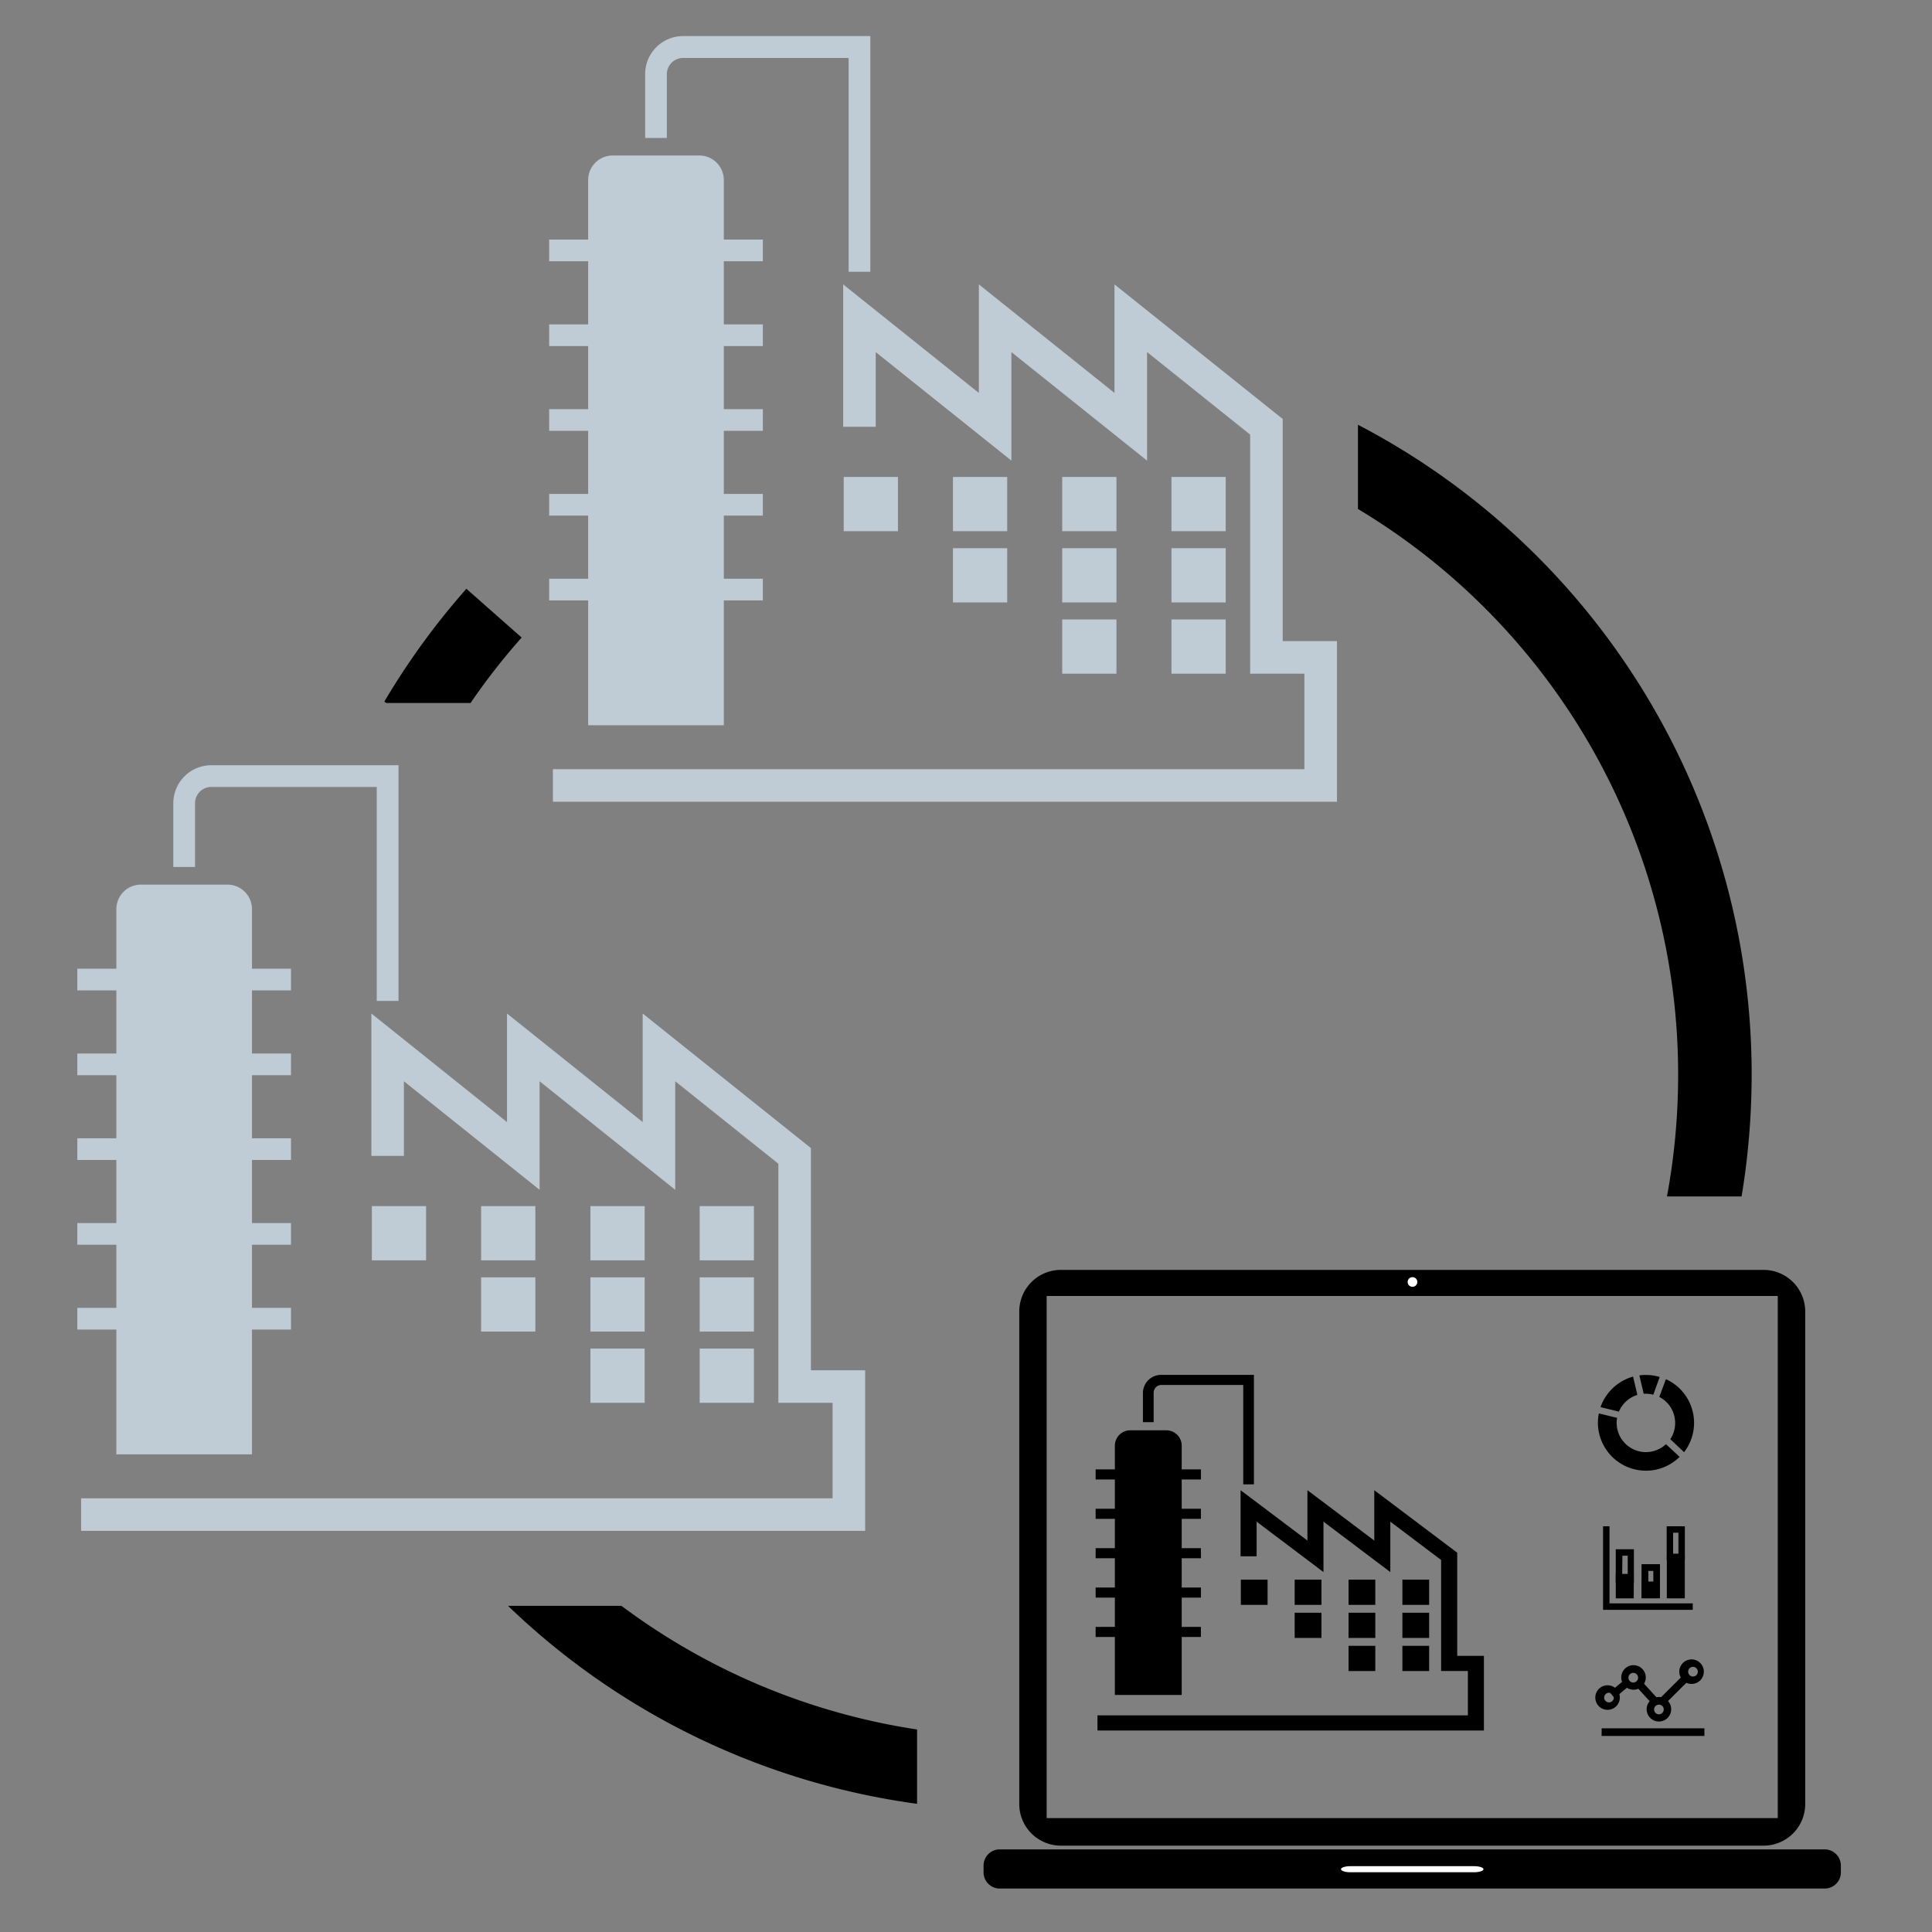 <svg id="Layer_1" data-name="Layer 1" xmlns="http://www.w3.org/2000/svg" viewBox="0 0 400 400"><rect x="0" y="0" width="400" height="400" fill="#808080" stroke="none"/><title>Icons</title><path d="M108,132,96.56,121.9a152.44,152.44,0,0,0-17,23.38l.46.27H97.42A135.43,135.43,0,0,1,108,132Z"/><path d="M128.66,332.47H105.17c2.39,2.29,4.86,4.53,7.39,6.66a151.5,151.5,0,0,0,77.31,34.33V358.07A136.21,136.21,0,0,1,128.66,332.47Z"/><path d="M362.66,222.71A151.69,151.69,0,0,0,281.15,87.94v17.44a136.49,136.49,0,0,1,66.29,117.33,138.14,138.14,0,0,1-2.31,25h15.45A154.54,154.54,0,0,0,362.66,222.71Z"/><rect x="144.86" y="279.21" width="11.23" height="11.23" style="fill:#bfcbd5"/><rect x="144.86" y="264.46" width="11.23" height="11.23" style="fill:#bfcbd5"/><rect x="144.86" y="249.71" width="11.23" height="11.23" style="fill:#bfcbd5"/><rect x="122.24" y="279.21" width="11.23" height="11.23" style="fill:#bfcbd5"/><rect x="122.24" y="264.46" width="11.23" height="11.23" style="fill:#bfcbd5"/><rect x="122.24" y="249.71" width="11.23" height="11.23" style="fill:#bfcbd5"/><rect x="99.61" y="264.46" width="11.23" height="11.23" style="fill:#bfcbd5"/><rect x="99.61" y="249.71" width="11.23" height="11.23" style="fill:#bfcbd5"/><rect x="76.99" y="249.71" width="11.23" height="11.23" style="fill:#bfcbd5"/><path d="M82.51,207.23H78v-44.3H43.75a3.37,3.37,0,0,0-3.37,3.37v13.2h-4.5V166.3a7.88,7.88,0,0,1,7.87-7.87H82.51Z" style="fill:#bfcbd5"/><rect x="16.01" y="200.56" width="44.24" height="4.49" style="fill:#bfcbd5"/><rect x="16.01" y="218.12" width="44.24" height="4.49" style="fill:#bfcbd5"/><rect x="16.01" y="270.78" width="44.24" height="4.49" style="fill:#bfcbd5"/><rect x="16.01" y="253.22" width="44.24" height="4.49" style="fill:#bfcbd5"/><rect x="16.01" y="235.67" width="44.24" height="4.49" style="fill:#bfcbd5"/><polygon points="179.12 316.95 16.79 316.95 16.79 310.21 172.38 310.21 172.38 290.44 161.15 290.44 161.15 240.94 139.8 223.87 139.8 246.34 111.72 223.87 111.72 246.34 83.63 223.87 83.63 239.32 76.89 239.32 76.89 209.84 104.97 232.31 104.97 209.84 133.06 232.31 133.06 209.84 167.89 237.7 167.89 283.7 179.12 283.7 179.12 316.95" style="fill:#bfcbd5"/><path d="M29.17,183.15H47.09a5.08,5.08,0,0,1,5.08,5.08V301.11a0,0,0,0,1,0,0H24.09a0,0,0,0,1,0,0V188.23A5.08,5.08,0,0,1,29.17,183.15Z" style="fill:#bfcbd5"/><rect x="242.54" y="128.25" width="11.23" height="11.23" style="fill:#bfcbd5"/><rect x="242.54" y="113.5" width="11.23" height="11.23" style="fill:#bfcbd5"/><rect x="242.54" y="98.75" width="11.23" height="11.23" style="fill:#bfcbd5"/><rect x="219.92" y="128.25" width="11.23" height="11.23" style="fill:#bfcbd5"/><rect x="219.92" y="113.5" width="11.23" height="11.23" style="fill:#bfcbd5"/><rect x="219.92" y="98.75" width="11.23" height="11.23" style="fill:#bfcbd5"/><rect x="197.3" y="113.5" width="11.23" height="11.23" style="fill:#bfcbd5"/><rect x="197.3" y="98.75" width="11.23" height="11.23" style="fill:#bfcbd5"/><rect x="174.68" y="98.75" width="11.23" height="11.23" style="fill:#bfcbd5"/><path d="M180.19,56.27H175.7V12H141.43a3.37,3.37,0,0,0-3.37,3.37v13.2h-4.49V15.34a7.87,7.87,0,0,1,7.86-7.87h38.76Z" style="fill:#bfcbd5"/><rect x="113.7" y="49.6" width="44.24" height="4.49" style="fill:#bfcbd5"/><rect x="113.7" y="67.16" width="44.24" height="4.49" style="fill:#bfcbd5"/><rect x="113.7" y="119.82" width="44.24" height="4.49" style="fill:#bfcbd5"/><rect x="113.7" y="102.26" width="44.24" height="4.49" style="fill:#bfcbd5"/><rect x="113.7" y="84.71" width="44.24" height="4.49" style="fill:#bfcbd5"/><polygon points="265.57 86.74 230.74 58.88 230.74 81.35 202.66 58.88 202.66 81.35 174.57 58.88 174.57 88.36 181.31 88.36 181.31 72.9 209.4 95.37 209.4 72.9 237.49 95.37 237.49 72.9 258.83 89.98 258.83 139.48 270.06 139.48 270.06 159.25 114.47 159.25 114.47 165.99 276.81 165.99 276.81 132.74 265.57 132.74 265.57 86.74" style="fill:#bfcbd5"/><path d="M126.85,32.19h17.93a5.08,5.08,0,0,1,5.08,5.08V150.15a0,0,0,0,1,0,0H121.77a0,0,0,0,1,0,0V37.27A5.08,5.08,0,0,1,126.85,32.19Z" style="fill:#bfcbd5"/><path d="M373.28,354.52h.47V271.66a8.62,8.62,0,0,0-8.46-8.74H219.48a8.61,8.61,0,0,0-8.45,8.74V373.38a8.61,8.61,0,0,0,8.45,8.74H365.29a8.62,8.62,0,0,0,8.46-8.74V350.73l-.47,0a37.26,37.26,0,0,1-5.21-.37v26.06H216.7V268.32H368.07v86.56A38.85,38.85,0,0,1,373.28,354.52Z"/><path d="M203.64,387.45a3.36,3.36,0,0,0,3.14,3.55H378a3.36,3.36,0,0,0,3.13-3.55v-1a3.36,3.36,0,0,0-3.13-3.55H206.78a3.36,3.36,0,0,0-3.14,3.55Z"/><path d="M277.64,387c0,.35.87.63,1.94.63h25.61c1.07,0,1.95-.28,1.95-.63h0c0-.35-.88-.63-1.95-.63H279.58c-1.07,0-1.94.28-1.94.63Z" style="fill:#fff"/><path d="M291.44,265.42a1,1,0,1,0,.95-1A1,1,0,0,0,291.44,265.42Z" style="fill:#fff"/><rect x="290.35" y="340.75" width="5.54" height="5.22"/><rect x="290.35" y="333.9" width="5.54" height="5.22"/><rect x="290.35" y="327.05" width="5.54" height="5.22"/><rect x="279.2" y="340.75" width="5.54" height="5.22"/><rect x="279.2" y="333.9" width="5.54" height="5.22"/><rect x="279.2" y="327.05" width="5.54" height="5.22"/><rect x="268.05" y="333.9" width="5.54" height="5.22"/><rect x="268.05" y="327.05" width="5.54" height="5.22"/><rect x="256.9" y="327.05" width="5.54" height="5.22"/><path d="M259.61,307.32H257.4V286.74H240.51a1.61,1.61,0,0,0-1.66,1.56v6.14h-2.22V288.3a3.78,3.78,0,0,1,3.88-3.65h19.1Z"/><rect x="226.84" y="304.22" width="21.8" height="2.09"/><rect x="226.84" y="312.37" width="21.8" height="2.09"/><rect x="226.84" y="336.83" width="21.8" height="2.09"/><rect x="226.84" y="328.68" width="21.8" height="2.09"/><rect x="226.84" y="320.53" width="21.8" height="2.09"/><polygon points="307.23 358.28 227.22 358.28 227.22 355.15 303.91 355.15 303.91 345.96 298.37 345.96 298.37 322.98 287.85 315.04 287.85 325.48 274.01 315.04 274.01 325.48 260.17 315.04 260.17 322.22 256.85 322.22 256.85 308.53 270.69 318.96 270.69 308.53 284.53 318.96 284.53 308.53 301.7 321.47 301.7 342.83 307.23 342.83 307.23 358.28"/><path d="M244.66,350.92H230.82v-51.6a3.19,3.19,0,0,1,3.19-3.19h7.47a3.18,3.18,0,0,1,3.18,3.19Z"/><polygon points="350.47 333.3 331.9 333.3 331.9 316 333.23 316 333.23 331.96 350.47 331.96 350.47 333.3"/><rect x="345.1" y="322.17" width="3.72" height="8.75"/><rect x="334.53" y="325.86" width="3.72" height="5.06"/><path d="M338.28,327.76h-3.76v-7h3.76Zm-2.43-1.33H337v-4.34h-1.1Z"/><path d="M343.67,330.87H339.9v-7h3.77Zm-2.43-1.33h1.1V325.2h-1.1Z"/><path d="M343.67,330.87H339.9v-7h3.77Zm-2.43-1.33h1.1V325.2h-1.1Z"/><path d="M348.83,323h-3.76v-7h3.76Zm-2.43-1.33h1.1v-4.34h-1.1Z"/><rect x="339.9" y="327.44" width="3.72" height="3.48"/><path d="M340.31,288.56a3.39,3.39,0,0,1,.45,0,6,6,0,0,1,1.54.2l1.32-3.67a10,10,0,0,0-4.21-.33Z"/><path d="M344.92,299a6.06,6.06,0,0,1-10.12-5.45l-3.78-.92a9.94,9.94,0,0,0,16.73,9Z"/><path d="M343.54,289.22a6.05,6.05,0,0,1,3.28,5.37,6,6,0,0,1-1,3.38l2.85,2.69a9.94,9.94,0,0,0-3.76-15.12Z"/><path d="M335.18,292.26A6.08,6.08,0,0,1,339,288.8l-.89-3.79a10,10,0,0,0-6.74,6.32Z"/><rect x="331.6" y="357.83" width="21.28" height="1.58"/><rect x="343.27" y="348.86" width="7.03" height="1.58" transform="translate(-145.67 346.58) rotate(-44.88)"/><rect x="340.25" y="348.1" width="1.58" height="4.73" transform="translate(-147.14 321.9) rotate(-42.43)"/><rect x="333.32" y="348.97" width="3.79" height="1.58" transform="translate(-146.28 296.28) rotate(-39.88)"/><path d="M332.83,354a2.54,2.54,0,1,1,2.54-2.54A2.54,2.54,0,0,1,332.83,354Zm0-3.49a1,1,0,0,0,0,1.91,1,1,0,1,0,0-1.91Z"/><path d="M343.46,356.42a2.54,2.54,0,1,1,2.54-2.54A2.54,2.54,0,0,1,343.46,356.42Zm0-3.49a1,1,0,1,0,1,.95A1,1,0,0,0,343.46,352.93Z"/><path d="M338.2,349.84a2.54,2.54,0,1,1,2.54-2.54A2.54,2.54,0,0,1,338.2,349.84Zm0-3.49a1,1,0,1,0,.95.95A1,1,0,0,0,338.2,346.35Z"/><path d="M350.22,348.64a2.54,2.54,0,1,1,2.54-2.54A2.54,2.54,0,0,1,350.22,348.64Zm0-3.49a1,1,0,0,0,0,1.91,1,1,0,1,0,0-1.91Z"/></svg>